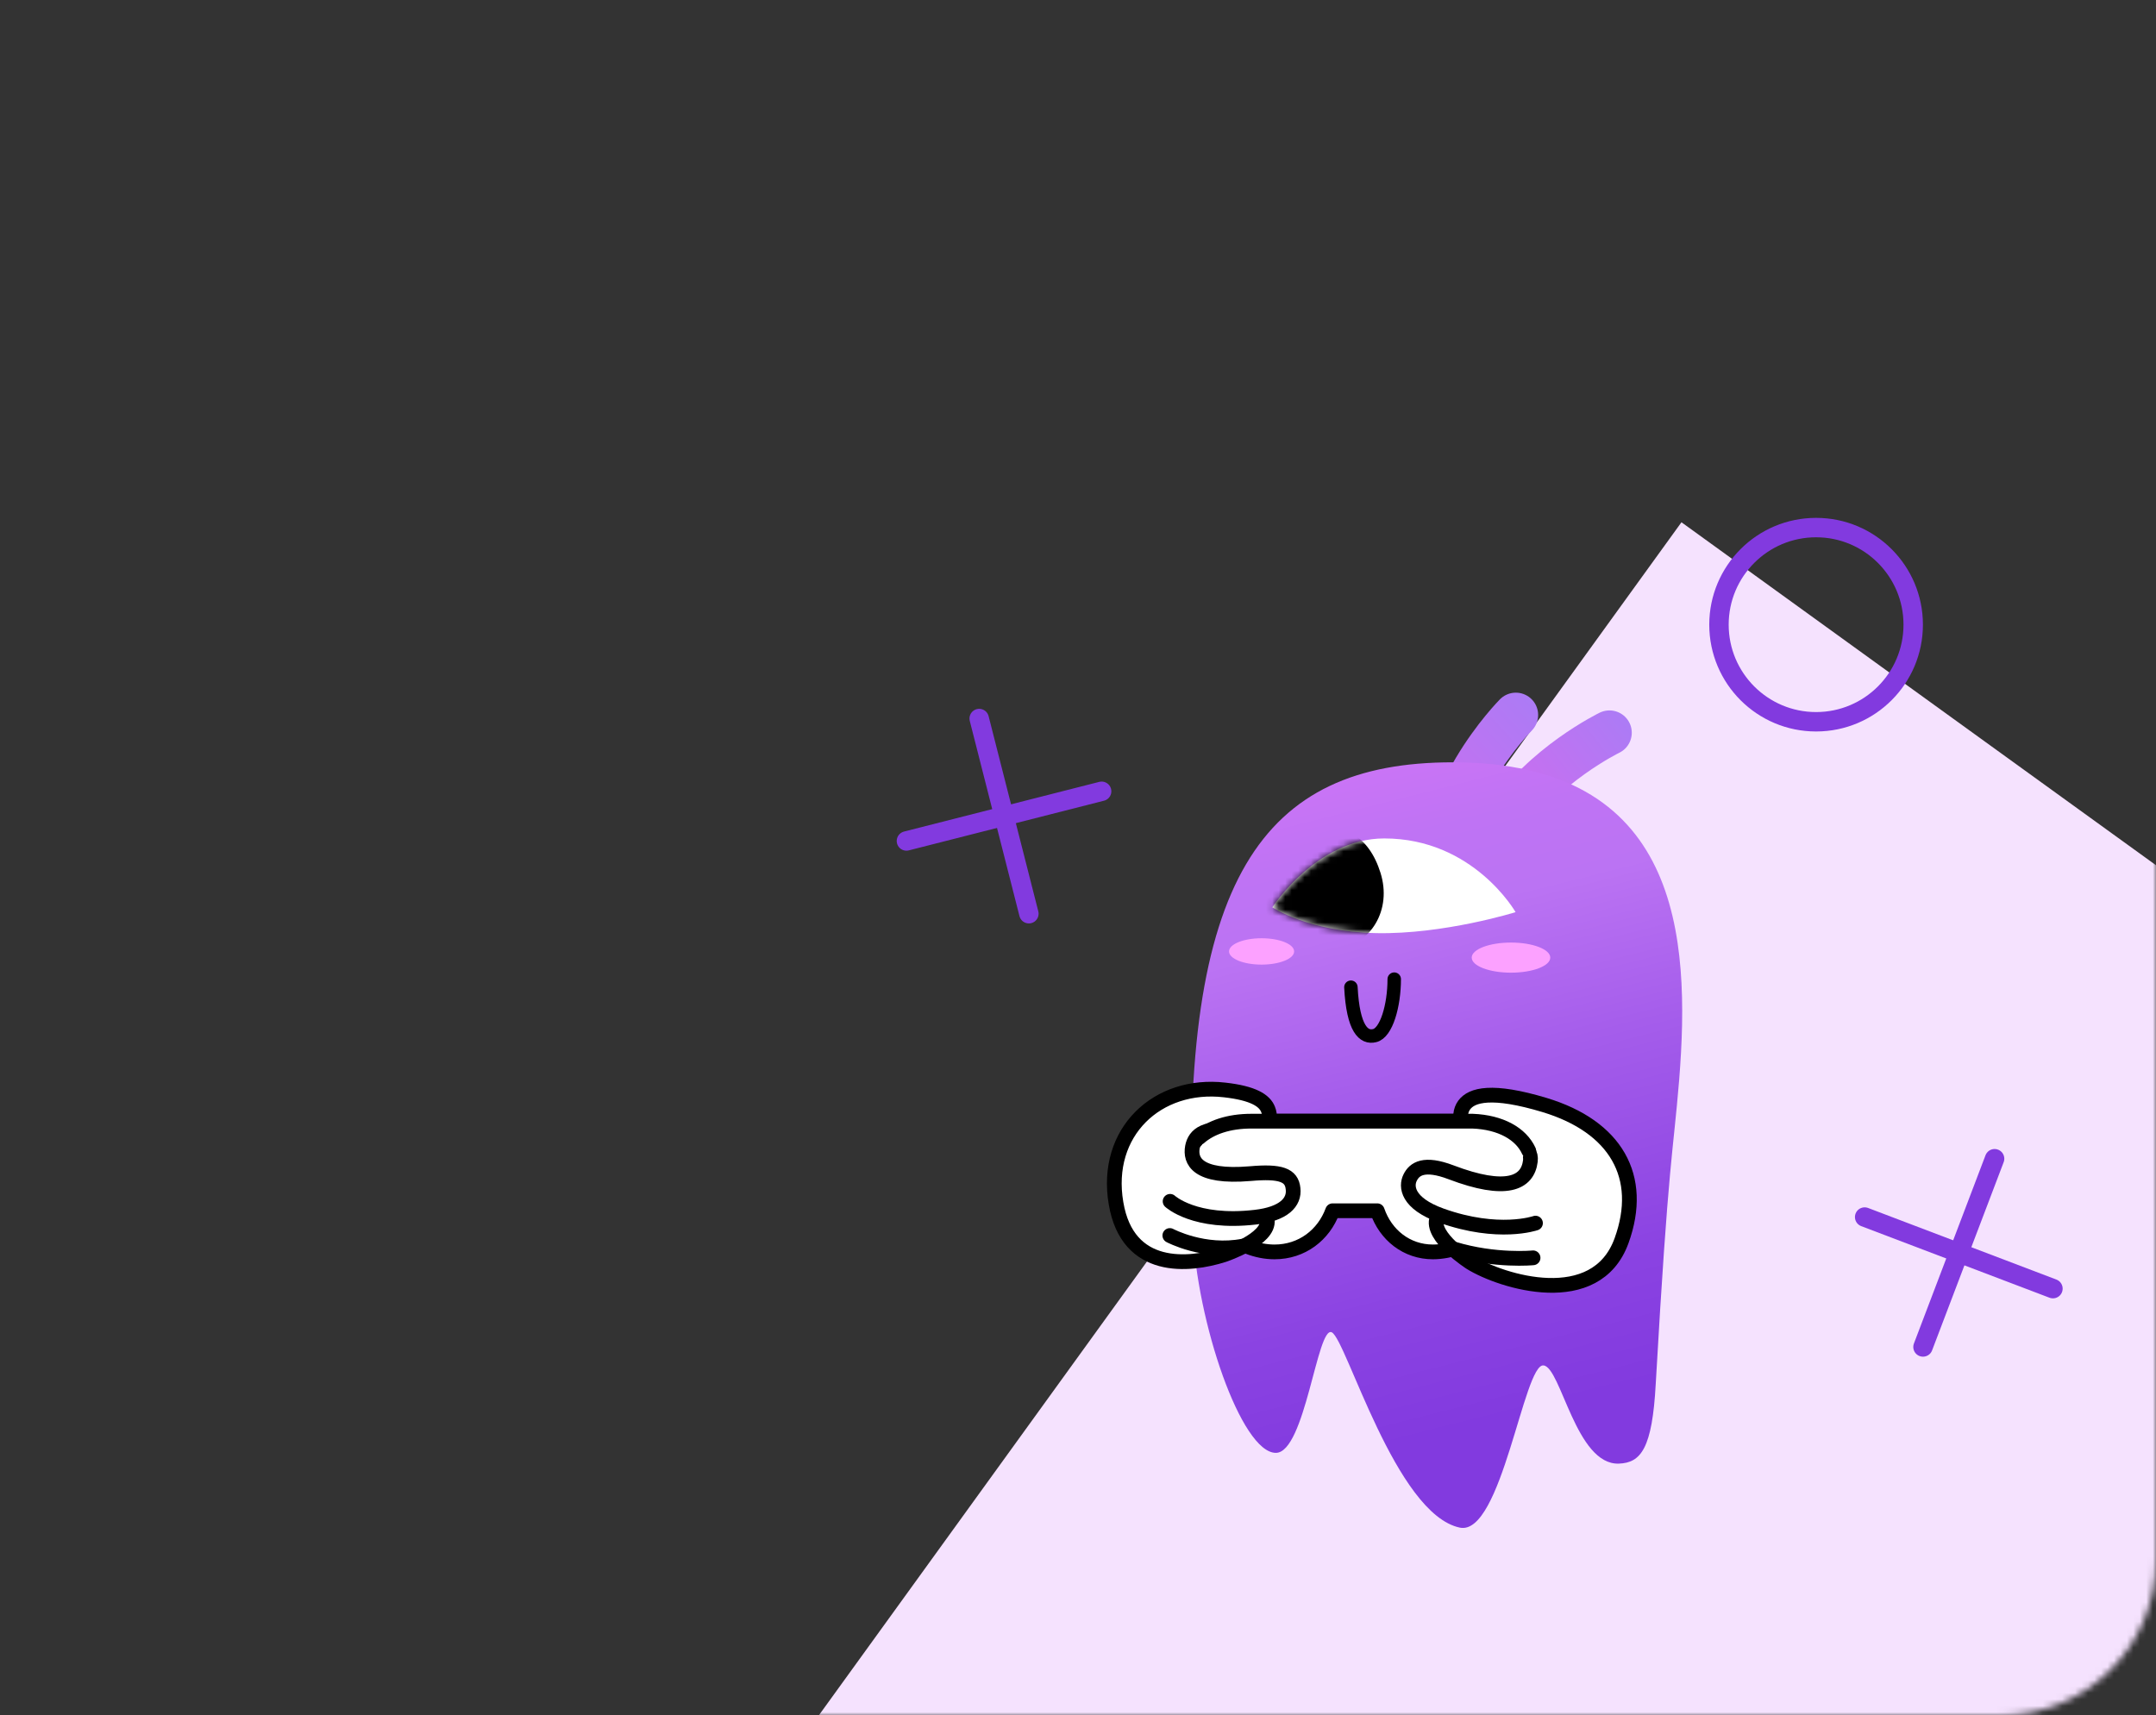 <?xml version="1.0" encoding="UTF-8"?> <svg xmlns="http://www.w3.org/2000/svg" width="333" height="265" viewBox="0 0 333 265" fill="none"><rect x="0" y="0" width="333" height="265" fill="#333333" stroke="none"/><mask id="mask0_1408_10865" style="mask-type:alpha" maskUnits="userSpaceOnUse" x="0" y="0" width="333" height="265"><rect width="333" height="265" rx="24" fill="white"></rect></mask><g mask="url(#mask0_1408_10865)"><rect x="111.525" y="285.663" width="252.934" height="164.166" transform="rotate(-54.137 111.525 285.663)" fill="#F5E2FE"></rect><path d="M248.587 113.192C248.587 113.192 238.239 118.22 232.671 126.989" stroke="url(#paint0_linear_1408_10865)" stroke-width="6.892" stroke-miterlimit="10" stroke-linecap="round"></path><path d="M234.125 110.449C234.125 110.449 220.993 123.706 223.362 137.378" stroke="url(#paint1_linear_1408_10865)" stroke-width="6.892" stroke-miterlimit="10" stroke-linecap="round"></path><path d="M255.734 213.758C257.729 178.685 258.394 178.519 259.35 166.841C261.137 144.567 259.474 117.763 224.359 117.763C194.896 117.763 182.138 135.757 184.216 189.697C184.798 204.242 191.738 224.438 197.057 224.438C201.586 224.438 203.456 204.699 205.701 205.821C207.945 206.943 215.549 233.913 225.481 235.991C231.923 237.321 235.372 210.558 238.405 210.932C241.107 211.223 243.392 226.35 250.041 226.1C253.449 225.976 255.194 223.773 255.734 213.758Z" fill="url(#paint2_linear_1408_10865)"></path><path d="M208.651 152.504C208.984 158.987 210.646 160.4 212.308 159.984C214.137 159.569 215.342 155.33 215.342 151.258" stroke="black" stroke-width="2.078" stroke-miterlimit="10" stroke-linecap="round" stroke-linejoin="round"></path><path d="M196.518 140.162C196.518 140.162 202.087 143.943 212.559 144.151C223.031 144.359 234.085 140.91 234.085 140.91C234.085 140.91 227.602 129.523 213.805 129.523C203.375 129.523 196.518 140.162 196.518 140.162Z" fill="white"></path><mask id="mask1_1408_10865" style="mask-type:luminance" maskUnits="userSpaceOnUse" x="196" y="129" width="39" height="16"><path d="M196.52 140.161C196.52 140.161 202.089 143.943 212.561 144.151C223.033 144.359 234.087 140.909 234.087 140.909C234.087 140.909 228.809 129.523 213.807 129.523C203.377 129.523 196.52 140.161 196.52 140.161Z" fill="white"></path></mask><g mask="url(#mask1_1408_10865)"><path d="M213.224 134.842C215.011 140.535 211.811 145.938 206.118 146.893C200.383 147.849 196.394 145.605 194.607 139.87C192.82 134.136 196.02 128.775 201.713 127.819C207.406 126.863 211.437 129.107 213.224 134.842Z" fill="black"></path></g><path d="M194.854 149.014C192.077 149.014 189.826 148.102 189.826 146.977C189.826 145.853 192.077 144.941 194.854 144.941C197.632 144.941 199.883 145.853 199.883 146.977C199.883 148.102 197.632 149.014 194.854 149.014Z" fill="#FCA1FF"></path><path d="M233.377 150.26C230.026 150.26 227.31 149.218 227.31 147.933C227.31 146.648 230.026 145.606 233.377 145.606C236.728 145.606 239.444 146.648 239.444 147.933C239.444 149.218 236.728 150.26 233.377 150.26Z" fill="#FCA1FF"></path><path d="M193.276 173.199H227.435C234.416 173.449 238.198 177.854 235.996 183.297C233.71 188.866 227.56 193.396 222.199 193.396C218.126 193.396 214.885 190.778 213.597 187.037H206.698C205.327 190.778 201.961 193.396 197.722 193.396C192.195 193.396 185.879 188.866 183.593 183.297C181.349 177.729 185.671 173.199 193.276 173.199Z" fill="white"></path><path d="M193.276 173.199H227.435C234.416 173.449 238.198 177.854 235.996 183.297C233.71 188.866 226.687 193.396 221.326 193.396C217.254 193.396 214.012 190.778 212.724 187.037H205.826C204.454 190.778 201.088 193.396 196.849 193.396C191.322 193.396 185.879 188.866 183.593 183.297C181.349 177.729 185.671 173.199 193.276 173.199Z" stroke="black" stroke-width="2.277" stroke-miterlimit="10" stroke-linecap="round" stroke-linejoin="round"></path><path d="M221.95 188.159C220.828 191.027 227.145 195.058 227.145 195.058C231.924 198.008 246.51 202.579 250.458 191.65C254.032 181.76 249.544 174.03 238.573 170.706C230.428 168.254 227.311 169.127 226.148 170.706C224.943 172.368 225.524 175.485 229.846 175.776C233.96 176.066 236.661 177.064 236.37 179.349C235.955 182.799 232.63 184.336 224.111 181.095C219.956 179.516 218.46 180.555 217.795 181.926C217.13 183.256 217.296 185.874 222.615 187.785C231.467 190.944 237.16 188.949 237.16 188.949" fill="white"></path><path d="M221.95 188.159C220.828 191.027 227.145 195.058 227.145 195.058C231.924 198.008 246.51 202.579 250.458 191.65C254.032 181.76 249.544 174.03 238.573 170.706C230.428 168.254 227.311 169.127 226.148 170.706C224.943 172.368 225.524 175.485 229.846 175.776C233.96 176.066 236.661 177.064 236.37 179.349C235.955 182.799 232.63 184.336 224.111 181.095C219.956 179.516 218.46 180.555 217.795 181.926C217.13 183.256 217.296 185.874 222.615 187.785C231.467 190.944 237.16 188.949 237.16 188.949" stroke="black" stroke-width="2.277" stroke-miterlimit="10" stroke-linecap="round" stroke-linejoin="round"></path><path d="M236.786 194.31C236.786 194.31 230.968 194.891 224.527 192.938Z" fill="white"></path><path d="M236.786 194.31C236.786 194.31 230.968 194.891 224.527 192.938" stroke="black" stroke-width="2.277" stroke-miterlimit="10" stroke-linecap="round"></path><path d="M195.728 188.45C196.143 191.484 188.996 193.853 188.996 193.853C183.635 195.556 174.16 196.512 172.373 185.874C170.503 174.861 178.773 167.174 189.162 168.379C193.567 168.877 195.312 169.999 195.852 171.371C196.642 173.282 195.354 175.069 191.032 174.571C186.17 173.989 184.549 175.235 184.175 177.189C183.801 179.266 184.798 182.009 193.11 181.303C197.805 180.887 199.509 181.51 199.717 183.63C199.966 185.708 198.304 187.536 193.858 188.035C184.507 189.115 180.726 185.583 180.726 185.583" fill="white"></path><path d="M195.728 188.45C196.143 191.484 188.996 193.853 188.996 193.853C183.635 195.556 174.16 196.512 172.373 185.874C170.503 174.861 178.773 167.174 189.162 168.379C193.567 168.877 195.312 169.999 195.852 171.371C196.642 173.282 195.354 175.069 191.032 174.571C186.17 173.989 184.549 175.235 184.175 177.189C183.801 179.266 184.798 182.009 193.11 181.303C197.805 180.887 199.509 181.51 199.717 183.63C199.966 185.708 198.304 187.536 193.858 188.035C184.507 189.115 180.726 185.583 180.726 185.583" stroke="black" stroke-width="2.277" stroke-miterlimit="10" stroke-linecap="round" stroke-linejoin="round"></path><path d="M180.684 190.861C180.684 190.861 185.962 193.686 192.07 192.481Z" fill="white"></path><path d="M180.684 190.861C180.684 190.861 185.962 193.686 192.07 192.481" stroke="black" stroke-width="2.277" stroke-miterlimit="10" stroke-linecap="round"></path><path d="M185.67 175.36C187.457 174.03 190.075 173.199 193.275 173.199H227.434C231.091 173.324 233.876 174.612 235.372 176.565C235.496 176.732 235.621 176.898 235.704 177.064L234.915 179.765L222.614 177.064L185.67 177.77V175.36Z" fill="white"></path><path d="M185.213 175.734C187 174.155 189.784 173.199 193.275 173.199H227.434C231.797 173.365 234.914 175.152 236.119 177.77" stroke="black" stroke-width="2.277" stroke-miterlimit="10" stroke-linecap="round" stroke-linejoin="round"></path><circle cx="280.5" cy="96.5" r="15" stroke="#823ADF" stroke-width="3"></circle><path d="M151.238 111L158.913 141.151" stroke="#823ADF" stroke-width="3" stroke-linecap="round"></path><path d="M170.151 122.239L140 129.913" stroke="#823ADF" stroke-width="3" stroke-linecap="round"></path><path d="M308.07 179L297.012 208.081" stroke="#823ADF" stroke-width="3" stroke-linecap="round"></path><path d="M317.082 199.07L288.001 188.011" stroke="#823ADF" stroke-width="3" stroke-linecap="round"></path></g><defs><linearGradient id="paint0_linear_1408_10865" x1="229.427" y1="128.652" x2="251.285" y2="111.248" gradientUnits="userSpaceOnUse"><stop offset="0.2" stop-color="#CC6DEF"></stop><stop offset="1" stop-color="#AC7BF5"></stop></linearGradient><linearGradient id="paint1_linear_1408_10865" x1="216.915" y1="135.197" x2="241.21" y2="112.808" gradientUnits="userSpaceOnUse"><stop offset="0.2" stop-color="#CC6DEF"></stop><stop offset="1" stop-color="#AC7BF5"></stop></linearGradient><linearGradient id="paint2_linear_1408_10865" x1="203.032" y1="96.481" x2="233.934" y2="218.717" gradientUnits="userSpaceOnUse"><stop stop-color="#FA76FF"></stop><stop offset="0.006" stop-color="#F876FF"></stop><stop offset="0.095" stop-color="#DD75FA"></stop><stop offset="0.186" stop-color="#CA74F6"></stop><stop offset="0.279" stop-color="#BF73F4"></stop><stop offset="0.377" stop-color="#BB73F3"></stop><stop offset="0.571" stop-color="#A55DEB"></stop><stop offset="0.838" stop-color="#8B43E2"></stop><stop offset="1" stop-color="#823ADF"></stop></linearGradient></defs></svg> 
